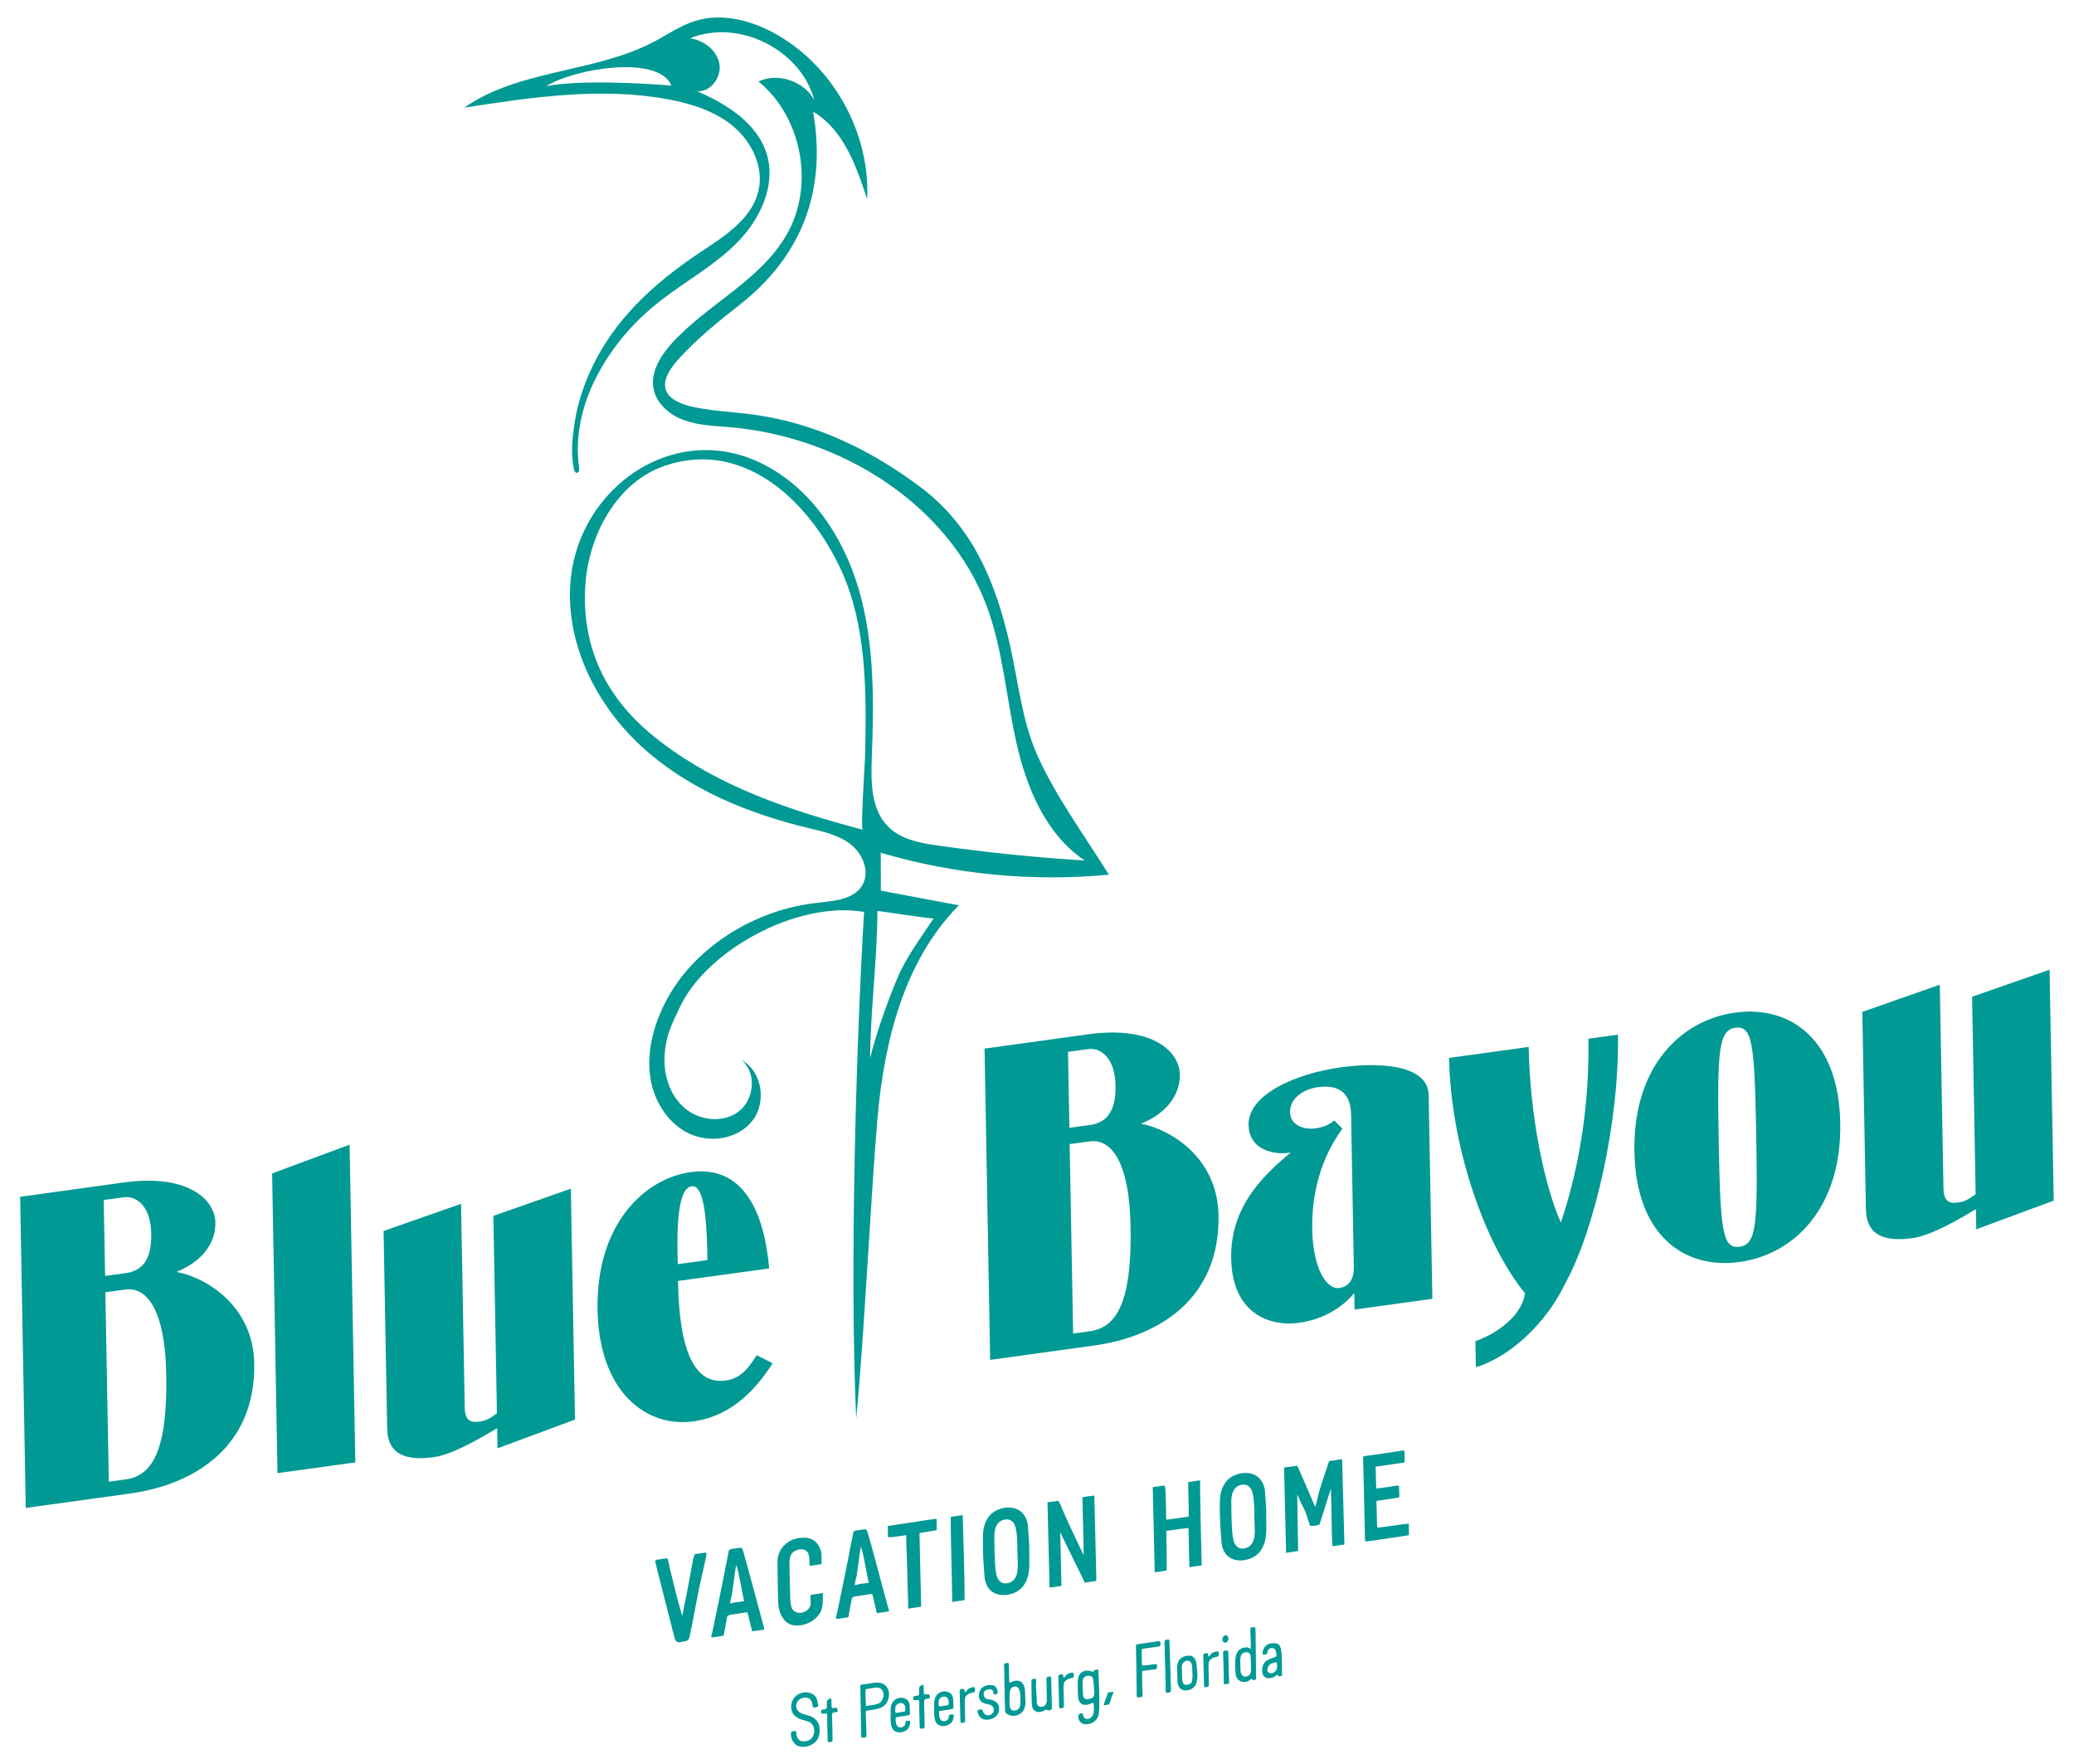 <?xml version="1.0" encoding="UTF-8"?> <svg xmlns="http://www.w3.org/2000/svg" xmlns:xlink="http://www.w3.org/1999/xlink" version="1.1" id="Layer_1" x="0px" y="0px" viewBox="0 0 174 148" style="enable-background:new 0 0 174 148;" xml:space="preserve"> <style type="text/css"> .st0{fill:#019994;} </style> <g> <path class="st0" d="M68.32,8.41c-1.12-4.25-6.36-6.86-10.42-5.2c1.14,0.17,2.23,0.99,2.45,2.12c0.22,1.13-0.73,2.42-1.87,2.32 c2.53,1.09,5.13,2.74,5.88,5.38c0.72,2.57-0.59,5.34-2.45,7.25c-1.86,1.91-4.25,3.22-6.37,4.85c-1.34,1.02-2.56,2.2-3.6,3.53 c-2.18,2.79-3.67,6.16-3.44,9.76c0.02,0.26,0.04,0.52,0.08,0.78c0.01,0.1,0.03,0.2,0,0.29c-0.03,0.09-0.11,0.18-0.21,0.17 c-0.13-0.01-0.19-0.17-0.22-0.3c-0.27-1.27-0.15-2.49,0.04-3.76c0.18-1.3,0.55-2.57,1.04-3.78c0.09-0.23,0.19-0.46,0.3-0.69 c1.05-2.35,2.61-4.42,4.46-6.21c1.46-1.41,3.08-2.64,4.76-3.76c2.04-1.35,4.36-2.81,4.89-5.2c0.44-1.95-0.55-4.02-2.07-5.32 c-1.52-1.29-3.5-1.93-5.47-2.3c-5.65-1.06-11.47-0.19-17.15,0.69c4.62-3.23,10.9-2.9,15.9-5.52c1.16-0.61,2.24-1.38,3.49-1.76 c2.3-0.71,4.82-0.01,6.9,1.19c4.77,2.76,7.78,8.3,7.51,13.79c-0.9-2.81-1.99-5.86-4.53-7.36c1.14,6.6-0.92,12.08-6.17,16.2 c-1.81,1.42-3.62,2.88-5.15,4.58c-1.89,2.1-1.33,3.48,1.47,4.03c1.82,0.36,3.7,0.39,5.53,0.7c4.92,0.81,9.24,2.95,13.22,5.9 c4.5,3.33,6.43,8.1,7.61,13.32c0.7,3.11,1.02,6.41,2.3,9.26c1.59,3.53,3.96,6.73,6,10.01c-6.42,0.61-12.96-0.02-19.14-1.84 l0.01,3.18l6.55,1.23c-4.58,4.61-6.26,11.35-6.83,17.82c-0.56,6.47-1.15,18.89-1.79,25.24c-0.54-12.1-0.05-30.41,0.66-42.51 c-5.72-0.95-13.24,3.28-15.45,7.99c-0.7,1.49-1.16,2.32-1.28,3.97c-0.12,1.65,0.41,3.4,1.66,4.48c1.25,1.08,3.25,1.31,4.56,0.3 c1.31-1,1.52-3.25,0.24-4.3c1.72,0.92,2.11,3.51,0.92,5.06c-1.19,1.55-3.54,1.93-5.3,1.11s-2.94-2.66-3.26-4.59s0.1-3.92,0.89-5.7 c2.17-4.98,7.44-8.32,12.62-9.02c1.61-0.22,3.6-0.21,4.32-1.66c0.56-1.14-0.08-2.57-1.09-3.34c-1.01-0.77-2.3-1.04-3.54-1.34 c-5.14-1.24-10.19-3.33-14.06-6.93c-3.87-3.6-6.41-8.88-5.82-14.13c0.84-7.41,8.36-12.86,15.52-9.74c4.35,1.9,7.29,6.21,8.62,10.76 c1.33,4.56,1.28,9.39,1.1,14.14c-0.08,2.06-0.07,4.39,1.41,5.83c1.08,1.06,2.68,1.34,4.17,1.55c4.08,0.58,8.18,1,12.28,1.25 c-3.24-2.17-4.88-6.08-5.73-9.89c-0.86-3.81-1.13-7.77-2.48-11.43C79.55,42.2,70.41,36.6,61.19,35.83 c-1.28-0.11-2.58-0.14-3.79-0.58c-1.21-0.43-2.32-1.37-2.57-2.63c-0.27-1.4,0.58-2.77,1.54-3.83c2.99-3.29,7.43-5.26,9.64-9.13 c2.35-4.1,1.28-9.84-2.38-12.83C65.27,6.07,67.47,6.8,68.32,8.41 M72.38,69.6c-0.2-0.05,0.19-5.66,0.2-6.23 c0.11-5.23,0.18-11.02-2.16-15.87c-1.85-3.83-5.06-7.65-9.35-8.71c-1.88-0.46-3.84-0.29-5.64,0.41c-3.83,1.49-6.33,6.02-6.36,10.79 c-0.04,5.2,2.32,9.17,6.35,12.23C60.35,65.98,66.09,67.93,72.38,69.6 M73.61,76.42c0,3.91-0.59,8.42-0.61,12.33 c0.53-2.13,1.45-4.72,2.29-6.71c0.71-1.7,1.98-3.41,3.04-5.01C78.33,77.13,74.02,76.44,73.61,76.42 M56.33,7.18 c-1.07-2.6-8.11-1.45-10.51,0.05C48.49,6.69,53.8,6.97,56.33,7.18"></path> <path class="st0" d="M21.33,114.36c0.12,6.9-4.86,10.16-10.48,10.93l-8.69,1.2l-0.47-26.1l8.69-1.2c5.42-0.75,7.65,1.47,7.69,3.33 c0.04,2.34-1.88,3.62-3.27,4.17C17.18,107.12,21.24,109.45,21.33,114.36 M8.82,107.03l1.7-0.23c1.26-0.17,2.21-0.95,2.17-3.29 c-0.05-2.55-1.4-3.2-2.29-3.08l-1.7,0.23L8.82,107.03z M13.95,115.31c-0.11-5.91-1.87-7.35-3.41-7.14l-1.7,0.23l0.29,15.89 l1.4-0.19C12.75,123.8,14.06,121.74,13.95,115.31"></path> <polygon class="st0" points="29.33,96.02 29.81,122.67 23.28,123.57 22.83,98.43 "></polygon> <path class="st0" d="M32.48,119.74l-0.3-16.48l6.5-2.28l0.31,17.11c0.03,1.4,0.85,1.2,1.4,1.13c0.47-0.06,0.94-0.4,1.3-0.67 l-0.3-16.56l6.5-2.28l0.35,19.37l-6.5,2.41l-0.03-1.69c-1.33,0.79-3.7,2.21-5.32,2.43C32.89,122.72,32.5,121.01,32.48,119.74"></path> <path class="st0" d="M64.82,114.35c-1.21,1.9-3.26,4.42-6.65,4.88c-3.91,0.54-7.91-2.41-8.04-9.36 c-0.13-7.28,4.03-11.03,7.81-11.55c4.38-0.6,6.18,3.28,6.59,8.08l-7.65,1.05c0.12,6.62,1.71,8.67,4.02,8.35 c1.45-0.2,2.09-1.4,2.59-2.12L64.82,114.35z M56.86,106.04l2.49-0.34c-0.04-2.32-0.11-6.36-1.32-6.19 C56.74,99.69,56.8,103.62,56.86,106.04"></path> <path class="st0" d="M102.23,101.94c0.13,6.9-4.86,10.16-10.47,10.93l-8.69,1.2l-0.47-26.11l8.69-1.2 c5.42-0.75,7.65,1.47,7.69,3.33c0.04,2.34-1.88,3.62-3.26,4.17C98.08,94.69,102.14,97.02,102.23,101.94 M89.72,94.6l1.7-0.23 c1.26-0.17,2.21-0.95,2.17-3.29c-0.05-2.55-1.4-3.2-2.29-3.08l-1.7,0.23L89.72,94.6z M94.85,102.88c-0.11-5.91-1.87-7.35-3.41-7.14 l-1.7,0.23l0.29,15.89l1.39-0.19C93.65,111.37,94.97,109.31,94.85,102.88"></path> <path class="st0" d="M119.86,91.86l0.31,17.09l-6.53,0.9l-0.02-1.39c-0.44,0.53-1.86,2.11-4.63,2.5c-2.66,0.36-5.62-0.94-5.7-5.39 c-0.08-4.35,2.68-6.96,5-8.9c-1.3,0.25-3.5-0.15-3.54-2.31c-0.05-2.53,3.9-4.3,7.75-4.83C115.92,89.06,119.81,89.37,119.86,91.86 M113.35,93.47c-0.03-1.73-0.98-2.52-2.76-2.28c-1.23,0.17-2.38,0.92-2.36,2.12c0.02,1.04,1.12,1.48,2.13,1.34 c0.94-0.13,1.23-0.42,1.59-0.66l0.67,0.69c-0.79,1.09-2.61,3.88-2.53,8.43c0.06,3.31,1.21,5.08,2.27,4.93 c0.69-0.1,1.24-0.56,1.22-1.79L113.35,93.47z"></path> <path class="st0" d="M135.74,86.79c0.13,7.27-1.97,16.51-4.47,20.95c-1.04,2.25-3.77,5.78-7.45,6.95l-0.04-2.19 c1.91-0.67,3.92-2.19,4.16-4.02c-3.46-4.22-6.24-12.49-6.37-19.74l6.68-0.92c0.1,5.72,1.31,11.64,2.7,14.73 c0.71-2.11,2.45-7.77,2.31-15.42L135.74,86.79z"></path> <path class="st0" d="M154.39,94.21c0.13,7.01-3.8,11.01-8.45,11.65c-4.65,0.64-8.7-2.25-8.82-9.27c-0.13-7.01,3.8-11.01,8.45-11.65 C150.22,84.31,154.27,87.2,154.39,94.21 M147.34,95.18c-0.14-7.58-0.3-9.16-1.74-8.97c-1.39,0.19-1.55,1.82-1.41,9.4 c0.14,7.58,0.3,9.16,1.74,8.97C147.37,104.39,147.47,102.76,147.34,95.18"></path> <path class="st0" d="M156.54,101.36l-0.3-16.48l6.5-2.28l0.31,17.11c0.03,1.4,0.86,1.2,1.4,1.13c0.46-0.06,0.94-0.4,1.3-0.67 l-0.3-16.56l6.5-2.27l0.35,19.37l-6.5,2.41l-0.03-1.69c-1.33,0.79-3.71,2.21-5.33,2.43C156.95,104.34,156.57,102.64,156.54,101.36"></path> <path class="st0" d="M59.28,130.36l-0.05,0.23v0.01c0,0.03-0.01,0.05-0.01,0.06c-0.03,0.12-0.05,0.25-0.08,0.37 c-0.05,0.25-0.1,0.5-0.16,0.75c-0.25,0.99-0.44,2.01-0.63,2.99l0,0.01c-0.07,0.35-0.13,0.71-0.2,1.06l-0.05,0.25 c-0.07,0.37-0.15,0.75-0.23,1.12c-0.03,0.13-0.05,0.25-0.15,0.35c-0.09,0.08-0.21,0.11-0.35,0.14c-0.04,0.01-0.08,0.01-0.13,0.02 l-0.01,0c-0.02,0-0.03,0-0.05,0.01l-0.02,0c-0.01,0-0.03,0.01-0.04,0.01c-0.02,0.01-0.05,0.01-0.08,0.01 c-0.03,0-0.05,0.01-0.07,0.01h-0.01l-0.03,0c-0.01,0-0.02,0-0.03-0.01c-0.1-0.02-0.21-0.09-0.26-0.2 c-0.03-0.08-0.31-1.17-0.92-3.59l-0.01-0.03c-0.27-1.05-0.52-2.04-0.6-2.35c0-0.02-0.07-0.29-0.08-0.37l-0.06-0.21 c-0.01-0.03,0-0.07,0.02-0.1c0.02-0.03,0.05-0.05,0.09-0.06l0.26-0.04c0.09-0.02,0.21-0.03,0.35-0.05h0.01h0.01l0.2-0.03 c0.05-0.01,0.1,0.02,0.11,0.07l0.05,0.2l0,0c0,0,0,0.01,0,0.01c0.02,0.06,0.04,0.14,0.06,0.23l0,0.03 c0.02,0.07,0.03,0.15,0.05,0.22c0.03,0.14,0.06,0.27,0.09,0.39c0.07,0.29,0.15,0.59,0.22,0.87h0c0.19,0.78,0.39,1.59,0.62,2.38 l0.13,0.44l0.09-0.48c0.05-0.26,0.1-0.55,0.16-0.81l0.01-0.03c0.13-0.66,0.26-1.34,0.33-1.7c0.05-0.26,0.11-0.58,0.16-0.88 c0.05-0.27,0.1-0.58,0.15-0.83l0.01-0.06c0.02-0.08,0.04-0.15,0.07-0.2l0-0.01l0.03-0.11c0.01-0.05,0.06-0.08,0.1-0.09l0.34-0.05 c0.06-0.01,0.12-0.02,0.19-0.03l0.27-0.04c0.03,0,0.07,0.01,0.09,0.03C59.28,130.29,59.29,130.33,59.28,130.36"></path> <path class="st0" d="M64.12,136.66c-0.02,0.03-0.05,0.04-0.08,0.05l-0.86,0.12c-0.05,0.01-0.09-0.02-0.1-0.06l-0.04-0.18v0 c-0.01-0.04-0.02-0.09-0.03-0.13L63,136.44l-0.02-0.08c-0.13-0.57-0.21-0.89-0.23-0.96c-0.01-0.04-0.02-0.06-0.03-0.09l-0.03-0.06 h-0.07c-0.02,0-0.05,0-0.09,0.01c-0.09,0.01-0.51,0.08-0.85,0.13c-0.15,0.03-0.23,0.04-0.25,0.04c-0.28,0.04-0.34,0.08-0.38,0.11 c-0.04,0.04-0.05,0.08-0.06,0.18c-0.01,0.05-0.02,0.11-0.04,0.2c-0.04,0.21-0.08,0.43-0.12,0.65c-0.02,0.12-0.04,0.25-0.07,0.36 l-0.03,0.2c-0.01,0.05-0.05,0.08-0.09,0.09l-0.87,0.13c-0.03,0-0.06-0.01-0.08-0.03c-0.02-0.02-0.03-0.05-0.02-0.08l0.05-0.2 l0.01,0l0.03-0.13c0.01-0.05,0.02-0.09,0.03-0.15l0.01-0.03c0.1-0.43,0.18-0.88,0.27-1.31c0.04-0.22,0.09-0.45,0.14-0.67 c0.07-0.36,0.14-0.71,0.22-1.07l0-0.01c0.09-0.45,0.2-0.95,0.29-1.44c0.05-0.24,0.1-0.49,0.14-0.73c0.05-0.26,0.1-0.5,0.15-0.74 l0.03-0.14h0l0.09-0.49c0.02-0.1,0.1-0.18,0.2-0.19l0.76-0.11c0.09-0.01,0.17,0.03,0.2,0.12l0.03,0.09l0,0.01 c0.02,0.06,0.04,0.12,0.07,0.2l0,0.01c0.19,0.64,0.92,3.33,1.3,4.77c0.11,0.42,0.19,0.72,0.21,0.78l0.03,0.1 c0.04,0.14,0.08,0.29,0.12,0.44l0.07,0.25C64.14,136.6,64.14,136.64,64.12,136.66 M62.42,134.32l-0.02-0.12 c-0.01-0.08-0.03-0.16-0.05-0.25c-0.01-0.03-0.04-0.21-0.09-0.45c-0.11-0.57-0.29-1.53-0.36-1.77l-0.13-0.46l-0.09,0.49 c-0.01,0.08-0.05,0.37-0.1,0.75c-0.07,0.49-0.15,1.1-0.18,1.28c-0.01,0.04-0.02,0.09-0.04,0.14c-0.01,0.05-0.03,0.11-0.04,0.16 c-0.02,0.09-0.04,0.18-0.05,0.27l-0.03,0.14l0.14-0.02l0.01,0c0.05-0.01,0.11-0.02,0.17-0.04c0.05-0.01,0.09-0.03,0.13-0.03 c0.05-0.01,0.09-0.01,0.11-0.02c0.01,0,0.03,0,0.04,0c0,0,0.01,0,0.01,0l0.01,0l0.16-0.02c0.09-0.01,0.19-0.03,0.28-0.04 L62.42,134.32z"></path> <path class="st0" d="M69.03,134.14c0,0.04,0,0.08,0,0.12c-0.01,0.35-0.04,0.7-0.23,1.03c-0.07,0.12-0.16,0.23-0.26,0.34 c-0.62,0.67-1.88,1.01-2.57,0.43c-0.08-0.07-0.16-0.15-0.23-0.25c-0.28-0.37-0.43-0.84-0.45-1.37c-0.02-0.49-0.03-1.03-0.04-1.64 c-0.01-0.53-0.01-1.07-0.02-1.6l0-0.14c0-0.47,0.12-0.87,0.37-1.2c0.31-0.42,0.71-0.68,1.16-0.79c0.1-0.03,0.2-0.05,0.3-0.06 c0.25-0.03,0.47-0.03,0.69,0c0.46,0.08,0.8,0.34,1.02,0.81c0.12,0.25,0.17,0.53,0.15,0.82c0,0.02,0,0.05,0,0.08 c0,0.03,0,0.07,0,0.11l0.01,0.27c0,0.06-0.05,0.11-0.1,0.12l-0.35,0.05c-0.02,0-0.04,0.01-0.06,0.01l-0.39,0.06 c-0.06,0.01-0.11-0.03-0.11-0.09l0-0.18v-0.02c-0.01-0.08-0.02-0.16-0.02-0.23c0-0.06-0.01-0.11-0.01-0.16 c-0.01-0.11-0.03-0.21-0.06-0.3c-0.08-0.22-0.24-0.35-0.48-0.39c-0.18-0.03-0.39,0-0.56,0.08c-0.33,0.14-0.5,0.38-0.53,0.71 c0,0.03-0.01,0.06-0.01,0.1c-0.01,0.1-0.02,0.19-0.02,0.28c0.02,1.12,0.04,2.07,0.07,3.02c0,0.11,0.02,0.22,0.04,0.34 c0.01,0.06,0.02,0.13,0.03,0.19c0.05,0.34,0.3,0.57,0.66,0.6c0.37,0.03,0.74-0.17,0.91-0.5c0.09-0.16,0.08-0.32,0.07-0.46 c0-0.03,0-0.06-0.01-0.1l-0.01-0.34c0-0.06,0.05-0.11,0.1-0.12l0.45-0.07c0.06-0.01,0.11-0.02,0.15-0.02l0.34-0.05 C69.04,133.73,69.03,134.02,69.03,134.14"></path> <path class="st0" d="M74.58,135.13c-0.02,0.03-0.05,0.04-0.08,0.05l-0.86,0.13c-0.05,0.01-0.09-0.02-0.1-0.06l-0.04-0.18l0-0.01 c-0.01-0.04-0.02-0.09-0.03-0.13l0-0.02l-0.02-0.09c-0.13-0.57-0.21-0.89-0.23-0.96c-0.01-0.04-0.02-0.06-0.03-0.09l-0.03-0.06 l-0.07,0c-0.02,0-0.05,0-0.09,0.01c-0.09,0.01-0.51,0.08-0.85,0.13c-0.15,0.03-0.23,0.04-0.25,0.04c-0.29,0.04-0.34,0.08-0.38,0.11 c-0.04,0.04-0.05,0.07-0.07,0.18c-0.01,0.05-0.02,0.11-0.04,0.2c-0.04,0.21-0.08,0.43-0.12,0.65c-0.02,0.12-0.04,0.25-0.07,0.36 l-0.03,0.19c-0.01,0.05-0.05,0.09-0.09,0.09l-0.87,0.13c-0.03,0-0.06-0.01-0.08-0.03c-0.02-0.02-0.03-0.05-0.02-0.08l0.05-0.19l0,0 l0.03-0.13c0.01-0.05,0.02-0.09,0.03-0.15l0.01-0.04c0.1-0.43,0.18-0.88,0.27-1.31c0.04-0.22,0.09-0.45,0.14-0.67 c0.07-0.36,0.14-0.71,0.22-1.07l0-0.01c0.09-0.45,0.2-0.95,0.29-1.44c0.05-0.25,0.1-0.49,0.14-0.73c0.05-0.26,0.1-0.5,0.15-0.74 l0.03-0.14h0l0.09-0.49c0.02-0.1,0.1-0.18,0.2-0.19l0.76-0.11c0.09-0.01,0.17,0.03,0.2,0.12l0.03,0.09l0,0.01 c0.03,0.06,0.05,0.12,0.07,0.2l0,0.01c0.19,0.63,0.91,3.32,1.3,4.77c0.11,0.42,0.19,0.72,0.21,0.78l0.03,0.1 c0.04,0.14,0.08,0.29,0.12,0.44l0.08,0.24C74.6,135.07,74.59,135.1,74.58,135.13 M72.88,132.78l-0.02-0.12 c-0.01-0.08-0.03-0.16-0.05-0.25c-0.01-0.03-0.04-0.22-0.09-0.45c-0.11-0.57-0.29-1.53-0.36-1.77l-0.13-0.46l-0.09,0.49 c-0.01,0.07-0.05,0.37-0.1,0.75c-0.07,0.49-0.15,1.1-0.18,1.28c-0.01,0.04-0.02,0.09-0.04,0.14c-0.01,0.05-0.03,0.11-0.04,0.16 c-0.02,0.09-0.04,0.18-0.05,0.27l-0.03,0.14l0.14-0.02l0.01,0c0.05-0.01,0.11-0.02,0.16-0.04c0.05-0.01,0.1-0.03,0.13-0.03 c0.05-0.01,0.09-0.01,0.11-0.02c0.01,0,0.03,0,0.04,0c0,0,0.01,0,0.01,0h0.01c0.06-0.01,0.11-0.02,0.16-0.02 c0.09-0.01,0.19-0.03,0.28-0.04L72.88,132.78z"></path> <path class="st0" d="M78.57,127.43l0.02,0.89c0,0.02-0.02,0.04-0.04,0.04l-0.18,0.03l-0.02,0c-0.05,0.02-0.1,0.02-0.15,0.03 c-0.1,0.02-0.25,0.04-0.42,0.07H77.8c-0.19,0.03-0.38,0.06-0.55,0.09l-0.11,0.02l0.14,6.14c0,0.02-0.02,0.04-0.04,0.04l-1.01,0.15 c-0.02,0-0.04-0.01-0.04-0.03c0-0.01,0-0.03,0-0.06c0-0.08,0.01-0.2,0-0.29c-0.01-0.24-0.02-0.78-0.04-1.39 c-0.02-1.01-0.06-2.27-0.08-2.73c-0.02-0.45-0.04-0.97-0.04-1.47v-0.02v-0.05l0-0.11l-0.11,0.01c-0.05,0.01-0.1,0.01-0.14,0.02 c-0.05,0.01-0.09,0.01-0.12,0.02c-0.1,0.01-0.2,0.03-0.3,0.04c-0.18,0.02-0.36,0.05-0.53,0.07c-0.03,0-0.06,0-0.09,0 c-0.02,0-0.04,0-0.07,0l-0.13,0.02c-0.02,0-0.04-0.01-0.04-0.03l-0.02-0.89c0-0.02,0.02-0.04,0.04-0.04l0.36-0.05 c0.09-0.02,0.19-0.03,0.3-0.05c0.02,0,0.04,0,0.06-0.01l1.01-0.15c0.14-0.02,0.27-0.04,0.41-0.06c0.44-0.07,0.9-0.15,1.36-0.21 c0.02,0,0.03,0,0.05-0.01c0.06-0.01,0.12-0.02,0.18-0.02c0.01,0,0.02,0,0.03,0h0.01l0.25-0.04 C78.56,127.4,78.57,127.41,78.57,127.43"></path> <path class="st0" d="M80.92,133.64l0.01,0.52c0,0.04-0.03,0.07-0.06,0.07l-0.91,0.14c-0.04,0.01-0.06-0.02-0.07-0.05 c0-0.02-0.05-2.24-0.05-2.57c0-0.09-0.01-0.4-0.02-0.78l0-0.05c-0.02-1.04-0.06-2.62-0.06-3.15c0-0.02,0-0.05,0-0.07 c0-0.03,0-0.07,0-0.1l0-0.3c0-0.03,0.03-0.07,0.06-0.07l0.33-0.05c0.06-0.01,0.13-0.02,0.19-0.03c0.02,0,0.04-0.01,0.06-0.01 c0.02,0,0.05-0.01,0.07-0.01l0.24-0.03c0.03-0.01,0.06,0.02,0.06,0.05v0.03v0.05C80.81,128.44,80.93,132.52,80.92,133.64"></path> <path class="st0" d="M86.35,130.18v0.02c0,0.08,0,0.15,0,0.21c0.01,0.19,0.01,0.42,0.01,0.65c0,0.74-0.08,1.35-0.47,1.92 c-0.26,0.38-0.71,0.66-1.22,0.77c-0.05,0.01-0.1,0.02-0.14,0.02c-0.53,0.08-1.03-0.03-1.36-0.3c-0.34-0.27-0.56-0.77-0.58-1.32 c-0.01-0.19-0.03-0.38-0.04-0.56l0-0.01c-0.08-0.85-0.09-1.72-0.09-2.38c0-0.67,0.03-1.32,0.45-1.92c0.26-0.38,0.71-0.66,1.22-0.77 c0.05-0.01,0.09-0.02,0.14-0.03c0.52-0.08,1.02,0.03,1.36,0.3c0.36,0.29,0.59,0.77,0.61,1.29c0.01,0.19,0.03,0.38,0.04,0.56 c0.02,0.2,0.04,0.46,0.05,0.69c0.01,0.13,0.01,0.26,0.02,0.4l0,0.05C86.35,129.88,86.35,130.04,86.35,130.18 M85.36,130.3 c0-0.13-0.01-0.25-0.01-0.37v0c0-0.14,0-0.25,0-0.35c-0.01-0.46-0.04-1.05-0.15-1.46c-0.09-0.33-0.24-0.52-0.48-0.62 c-0.11-0.05-0.25-0.06-0.4-0.04c-0.18,0.03-0.35,0.1-0.48,0.21c-0.28,0.23-0.42,0.64-0.42,1.25c0,0.42,0.01,0.83,0.02,1.29v0 c0,0.06,0.01,0.17,0.01,0.27c0,0.08,0.01,0.16,0.01,0.21c0.01,0.46,0.04,1.04,0.15,1.46c0.09,0.33,0.24,0.52,0.48,0.62 c0.12,0.05,0.26,0.06,0.4,0.04c0.17-0.03,0.34-0.1,0.48-0.21c0.28-0.23,0.42-0.64,0.42-1.26C85.39,131.03,85.37,130.64,85.36,130.3 "></path> <path class="st0" d="M91.81,125.45l0.17,7.09c0,0.04-0.03,0.08-0.07,0.08l-0.44,0.07c-0.06,0.01-0.12,0.02-0.2,0.03 c-0.01,0-0.02,0-0.03,0l-0.2,0.03c-0.04,0-0.07-0.02-0.07-0.06v-0.03l-0.01-0.02c-0.01-0.03-1.46-2.95-1.78-3.63l-0.23-0.49 l0.1,4.45c0,0.03-0.03,0.07-0.06,0.07l-0.21,0.03l-0.01,0c-0.01,0-0.02,0-0.03,0.01l-0.42,0.06c-0.01,0-0.02,0-0.03,0l-0.17,0.03 c-0.04,0-0.06-0.02-0.07-0.06l-0.17-7.09l0.24-0.04l0.01,0c0.01,0,0.02,0,0.03,0c0.01,0,0.01,0,0.02,0l0.01,0l0.61-0.09l0,0.03 l0.02,0.03c0.04,0.06,0.14,0.24,0.17,0.31c0.16,0.48,1.42,3.16,1.62,3.57l0.31,0.64l-0.01-0.55c0-0.17-0.01-0.35-0.01-0.53 l-0.09-3.69l0-0.1l0.17-0.03c0.05-0.01,0.11-0.02,0.17-0.03h0.01c0.08-0.01,0.16-0.03,0.24-0.04c0.05-0.01,0.09-0.01,0.14-0.01 c0.01,0,0.02,0,0.02,0L91.81,125.45z"></path> <path class="st0" d="M100.73,127.64l0.09,3.65c0,0.01-0.01,0.03-0.03,0.03l-0.29,0.04l-0.02,0c0,0,0,0-0.01,0 c-0.02,0-0.05,0.01-0.08,0.01c-0.03,0-0.05,0.01-0.06,0.01c-0.03,0-0.05,0.01-0.07,0.01l-0.45,0.07c-0.01,0-0.02-0.01-0.02-0.02 l0-0.06c0-0.01,0-0.1-0.01-0.23c-0.01-0.31-0.03-0.85-0.03-1.04c0-0.13-0.01-0.27-0.01-0.4v-0.01c0-0.34-0.01-1.09-0.03-1.42 l0-0.11l-0.11,0.01c-0.25,0.03-0.73,0.09-1.05,0.14c-0.21,0.03-0.4,0.06-0.52,0.07h-0.01c-0.03,0-0.05,0.01-0.07,0.01l-0.1,0.02 l0,0.1c0,0.03,0,0.06,0,0.08c0.02,0.55,0.02,1.1,0.03,1.63c0,0.29,0,1.47,0,1.48c0,0.01-0.01,0.03-0.03,0.03l-0.17,0.03l-0.01,0 c-0.01,0-0.02,0-0.02,0.01l-0.54,0.08c-0.01,0-0.02,0-0.03,0l-0.17,0.03c-0.01,0-0.03-0.01-0.03-0.02l-0.17-7.08 c0-0.03,0.02-0.05,0.04-0.05l0.22-0.03l0.02,0c0,0,0.01,0,0.01,0l0.52-0.08c0.01,0,0.01,0,0.02,0l0.13-0.02 c0.03,0,0.05,0.01,0.05,0.04v0.01c0,0.03,0.01,0.06,0.02,0.09c0.01,0.03,0.02,0.06,0.02,0.09l0,0.01c0.04,0.22,0.06,1.53,0.07,1.91 c0,0.03,0,0.08,0,0.14c0,0.09-0.01,0.34,0.01,0.48l0.01,0.1l0.19-0.03c0.12-0.02,0.26-0.03,0.41-0.05 c0.39-0.05,0.84-0.11,1.17-0.17l0.11-0.02l0-0.11c0-0.04,0-0.08,0-0.12v-0.01c0-0.05,0-0.11,0-0.18c0-0.12-0.01-0.38-0.01-0.62 l-0.04-1.81c0-0.02,0.02-0.04,0.04-0.04l0.39-0.06c0.11-0.02,0.21-0.04,0.33-0.05h0.01l0.2-0.03c0.02,0,0.04,0.01,0.04,0.03 C100.67,124.72,100.71,126.53,100.73,127.64"></path> <path class="st0" d="M106.23,127.27v0.02c0,0.08,0,0.15,0,0.21c0.01,0.19,0.01,0.42,0.01,0.65c0,0.74-0.08,1.35-0.47,1.92 c-0.26,0.38-0.71,0.66-1.22,0.77c-0.05,0.01-0.1,0.02-0.14,0.03c-0.53,0.08-1.02-0.03-1.36-0.3c-0.34-0.27-0.56-0.77-0.58-1.32 c-0.01-0.19-0.03-0.38-0.04-0.56v-0.01c-0.08-0.85-0.09-1.72-0.09-2.38c0-0.67,0.03-1.32,0.45-1.92c0.26-0.38,0.7-0.66,1.22-0.77 c0.05-0.01,0.1-0.02,0.15-0.03c0.52-0.08,1.02,0.03,1.36,0.3c0.36,0.29,0.59,0.77,0.61,1.29c0.01,0.19,0.03,0.38,0.04,0.56 c0.02,0.2,0.04,0.46,0.05,0.69c0,0.13,0.01,0.26,0.02,0.4l0,0.05C106.22,126.97,106.23,127.13,106.23,127.27 M105.24,127.38 c0-0.13-0.01-0.25-0.01-0.37v0c0-0.14,0-0.25,0-0.35c-0.01-0.46-0.04-1.05-0.15-1.46c-0.09-0.33-0.25-0.52-0.48-0.62 c-0.12-0.05-0.26-0.06-0.4-0.04c-0.18,0.03-0.35,0.1-0.48,0.21c-0.28,0.23-0.42,0.64-0.42,1.25c0,0.42,0.01,0.83,0.02,1.29v0 c0,0.06,0.01,0.17,0.01,0.27c0,0.08,0.01,0.16,0.01,0.21c0.01,0.46,0.04,1.04,0.15,1.46c0.09,0.33,0.25,0.52,0.48,0.62 c0.12,0.05,0.26,0.06,0.4,0.04c0.17-0.03,0.34-0.1,0.48-0.21c0.28-0.23,0.42-0.64,0.42-1.26 C105.26,128.12,105.25,127.73,105.24,127.38"></path> <path class="st0" d="M112.79,129.56l-0.22,0.03l-0.01,0l-0.56,0.08h-0.02l-0.2,0.03l-0.01-0.3l0-0.02c-0.02-0.11-0.04-1-0.06-2.44 l-0.05-2.07l-0.21,0.65c-0.18,0.56-0.36,1.15-0.49,1.55c-0.09,0.29-0.14,0.45-0.15,0.49c-0.01,0.01-0.01,0.03-0.02,0.05 c-0.01,0.05-0.03,0.11-0.06,0.17c-0.01,0.02-0.01,0.03-0.02,0.04c-0.02,0.05-0.03,0.06-0.05,0.07c-0.08,0.05-0.18,0.06-0.28,0.08 h-0.01c-0.13,0.02-0.27,0.02-0.4,0.02c-0.02,0-0.06,0-0.07-0.01c-0.01-0.01-0.01-0.04-0.02-0.06c0-0.02-0.01-0.03-0.01-0.05 c-0.02-0.06-0.04-0.11-0.05-0.16c-0.01-0.02-0.01-0.04-0.02-0.05c-0.04-0.09-0.07-0.19-0.09-0.27c-0.07-0.21-0.13-0.41-0.21-0.61 c-0.12-0.29-0.3-0.59-0.44-0.91l-0.22-0.53l0,0.46c0.01,1.27,0.07,4.28,0.07,4.3l-0.17,0.03l-0.01,0l-0.66,0.1h-0.01l-0.16,0.03 l-0.17-7.16l0.32-0.05l0.01,0c0.01,0,0.01,0,0.02,0h0.01c0.07-0.01,0.14-0.02,0.22-0.03l0.01,0c0.09-0.01,0.16-0.02,0.25-0.03 l0.19-0.03l0.08,0.01c0,0,0.01,0,0.01,0s1.28,2.93,1.37,3.16l0.12,0.28l0.09-0.32c0.07-0.24,0.15-0.59,0.23-0.93 c0.06-0.27,0.84-2.58,0.84-2.58l0.07-0.03l0.2-0.03c0.09-0.01,0.18-0.03,0.27-0.04l0.56-0.08L112.79,129.56z"></path> <path class="st0" d="M118.19,127.86l0.02,0.81c0,0.06-0.04,0.11-0.1,0.12l-0.64,0.1c-0.52,0.08-1.31,0.2-1.88,0.28 c-0.37,0.05-0.61,0.09-0.72,0.1c-0.01,0-0.02,0-0.02,0l-0.23,0.03c-0.05,0.01-0.1-0.03-0.1-0.09l-0.16-6.95 c0-0.06,0.04-0.11,0.1-0.12l0.24-0.03l0,0c0.01,0,0.02,0,0.03,0c0.21-0.03,0.42-0.06,0.64-0.09l2.36-0.35 c0.06-0.01,0.1,0.03,0.1,0.09l0.01,0.32c0,0.04,0,0.08,0,0.12l0.01,0.37c0,0.06-0.04,0.11-0.1,0.12l-2.34,0.34l0,0.11 c0,0.05,0,0.12,0.01,0.21c0.01,0.26,0.02,0.52,0.02,0.78c0,0.13,0,0.27,0.01,0.41c0,0.07,0,0.15,0.01,0.22l0.01,0.1l0.1-0.01 c0.05-0.01,0.1-0.01,0.15-0.02l0.02,0c0.03,0,0.06-0.01,0.08-0.01l0.09-0.01l1.36-0.2c0.06-0.01,0.1,0.03,0.1,0.09l0.01,0.33v0.01 c0.01,0.08,0.01,0.14,0.01,0.21l0.01,0.26c0,0.06-0.05,0.11-0.1,0.12l-1.82,0.27l0.05,2.17l0.07,0.07l0.05,0 c0.08-0.01,0.17-0.02,0.26-0.03c0.28-0.04,0.56-0.08,0.84-0.12l0.02,0c0.25-0.04,0.53-0.08,0.8-0.11l0.05-0.01 c0.09-0.01,0.18-0.03,0.27-0.03c0.01,0,0.03,0,0.04,0l0.01,0l0.19-0.03C118.15,127.76,118.19,127.8,118.19,127.86"></path> <path class="st0" d="M67.63,146.51c-0.33,0.05-0.68,0.01-0.89-0.18c-0.27-0.24-0.4-0.55-0.38-0.94c0.01-0.1,0.04-0.14,0.13-0.16 c0.06-0.01,0.11-0.02,0.17-0.03c0.08-0.01,0.13,0,0.14,0.12c0,0.18,0.05,0.34,0.13,0.49c0.08,0.14,0.2,0.23,0.37,0.25 c0.28,0.04,0.66-0.04,0.84-0.31c0.28-0.43,0.22-1-0.17-1.26c-0.22-0.14-0.48-0.17-0.73-0.25c-0.29-0.09-0.58-0.27-0.73-0.54 c-0.16-0.28-0.17-0.63-0.06-0.96c0.11-0.32,0.34-0.54,0.65-0.68c0.32-0.14,0.72-0.13,1.01,0.01c0.18,0.08,0.32,0.23,0.4,0.4 c0.04,0.09,0.07,0.18,0.08,0.28c0.02,0.11,0.03,0.21,0.05,0.32c0.01,0.07-0.02,0.11-0.09,0.12c-0.05,0.01-0.09,0.02-0.14,0.03 c-0.19,0.03-0.23,0.03-0.24-0.17c-0.01-0.12-0.05-0.23-0.09-0.34c-0.16-0.37-0.72-0.45-1.1-0.07c-0.19,0.19-0.23,0.5-0.13,0.71 c0.12,0.27,0.39,0.39,0.66,0.47c0.29,0.08,0.58,0.14,0.81,0.32c0.23,0.18,0.39,0.43,0.43,0.74c0.04,0.32,0.02,0.68-0.15,0.99 c-0.12,0.21-0.31,0.38-0.53,0.49C67.93,146.44,67.78,146.48,67.63,146.51"></path> <path class="st0" d="M70.22,143.6c-0.09,0.02-0.18,0.02-0.27,0.04c-0.08,0.02-0.13,0.07-0.14,0.15c-0.01,0.07-0.01,0.14,0,0.21 c0.01,0.42,0.02,0.87,0.03,1.29c0.01,0.22,0.01,0.44,0.01,0.65c0,0.11-0.05,0.17-0.16,0.19c-0.04,0.01-0.08,0.01-0.12,0.01 c-0.08,0-0.13-0.04-0.13-0.12c0-0.16-0.05-1.59-0.04-2.11c-0.03-0.19-0.01-0.2-0.22-0.18c-0.03,0-0.06,0.01-0.09,0.01 c-0.2,0.04-0.21,0-0.2-0.2c0.01-0.07,0.04-0.11,0.11-0.13c0.06-0.01,0.12-0.03,0.17-0.03c0.14-0.02,0.2-0.03,0.2-0.24 c0-0.13,0-0.24,0-0.37c0-0.08,0.03-0.15,0.11-0.2c0.23-0.13,0.28-0.2,0.27,0.13c0,0.06,0.01,0.38,0.02,0.48 c0,0.07,0.05,0.11,0.11,0.1c0.09-0.01,0.18-0.02,0.26-0.03c0.03,0,0.07,0.03,0.09,0.05c0.02,0.05,0.03,0.11,0.04,0.17 C70.3,143.55,70.28,143.59,70.22,143.6"></path> <path class="st0" d="M72.67,144.63c0.01,0.28,0.01,0.55,0.02,0.84c0,0.06,0.01,0.17-0.01,0.22c-0.01,0.03-0.06,0.04-0.08,0.04 c-0.1,0.02-0.23,0.03-0.28,0.04c-0.07,0.01-0.06-0.09-0.07-0.3c-0.02-0.38-0.06-3.92-0.07-3.99c-0.01-0.14,0-0.15,0.11-0.17 c0.34-0.04,0.67-0.09,1.02-0.15c0.17-0.03,0.28-0.03,0.42-0.01c0.72,0.07,0.96,0.74,0.82,1.28c-0.03,0.11-0.07,0.23-0.12,0.33 c-0.17,0.37-0.6,0.55-0.96,0.62c-0.23,0.05-0.49,0.08-0.72,0.11c-0.12,0.02-0.12,0.02-0.12,0.31 C72.65,144.08,72.66,144.36,72.67,144.63L72.67,144.63z M72.62,142.43c0.01,0.15,0.01,0.3,0.02,0.45c0.01,0.2-0.01,0.23,0.1,0.21 c0.16-0.02,0.46-0.06,0.62-0.09c0.1-0.02,0.2-0.06,0.3-0.09c0.24-0.08,0.36-0.27,0.43-0.5c0.03-0.08,0.04-0.17,0.04-0.26 c-0.02-0.36-0.23-0.64-0.68-0.59c-0.21,0.03-0.49,0.08-0.7,0.11c-0.18,0.03-0.13,0.05-0.13,0.24 C72.61,142.09,72.61,142.26,72.62,142.43"></path> <path class="st0" d="M76.35,144.59c-0.03,0.27-0.16,0.47-0.41,0.61c-0.23,0.12-0.46,0.15-0.68,0.09c-0.68-0.17-0.52-1.16-0.54-1.72 c-0.01-0.31,0.02-0.65,0.26-0.9c0.21-0.22,0.52-0.29,0.79-0.24c0.17,0.03,0.33,0.12,0.43,0.26c0.09,0.13,0.11,0.28,0.12,0.45 c0.01,0.19,0.01,0.39,0.02,0.58c0,0.12-0.03,0.15-0.15,0.17c-0.15,0.03-0.29,0.04-0.44,0.07c-0.16,0.02-0.38,0.05-0.54,0.08 c-0.08,0.02-0.06,0.05-0.07,0.13c-0.01,0.11,0.01,0.19,0.02,0.3c0.02,0.11,0.05,0.22,0.11,0.3c0.14,0.18,0.45,0.18,0.61-0.02 c0.07-0.09,0.08-0.18,0.09-0.28c0.01-0.09,0.05-0.12,0.14-0.13C76.34,144.32,76.38,144.35,76.35,144.59 M75.11,143.52 c-0.01,0.16,0.01,0.17,0.16,0.15c0.08-0.01,0.43-0.07,0.46-0.07c0.22-0.03,0.24-0.03,0.22-0.36c-0.01-0.15-0.07-0.25-0.17-0.33 c-0.21-0.15-0.59,0-0.66,0.28C75.1,143.28,75.11,143.42,75.11,143.52"></path> <path class="st0" d="M77.94,142.47c-0.09,0.02-0.18,0.03-0.26,0.04c-0.08,0.02-0.13,0.07-0.14,0.15c-0.01,0.07-0.01,0.14-0.01,0.21 c0.01,0.42,0.02,0.87,0.03,1.29c0.01,0.22,0.01,0.44,0.01,0.65c0,0.11-0.05,0.17-0.16,0.19c-0.04,0.01-0.08,0.01-0.12,0.01 c-0.08,0-0.13-0.04-0.13-0.12c0-0.16-0.05-1.59-0.04-2.11c-0.03-0.19-0.01-0.2-0.21-0.18c-0.03,0.01-0.06,0.01-0.09,0.01 c-0.2,0.04-0.21,0-0.2-0.2c0-0.07,0.04-0.12,0.11-0.13c0.06-0.01,0.12-0.03,0.18-0.03c0.14-0.02,0.2-0.03,0.2-0.25 c0-0.13,0-0.24,0-0.37c0-0.08,0.03-0.15,0.11-0.2c0.23-0.14,0.28-0.2,0.27,0.12c0,0.06,0.02,0.38,0.02,0.48 c0,0.07,0.05,0.11,0.11,0.1c0.09-0.01,0.18-0.02,0.26-0.02c0.03,0,0.07,0.03,0.08,0.05c0.02,0.05,0.03,0.11,0.04,0.17 C78.03,142.42,78,142.46,77.94,142.47"></path> <path class="st0" d="M80,144.06c-0.03,0.27-0.16,0.47-0.41,0.61c-0.23,0.12-0.46,0.15-0.68,0.09c-0.68-0.17-0.52-1.16-0.54-1.72 c-0.01-0.31,0.03-0.65,0.26-0.9c0.21-0.22,0.52-0.3,0.79-0.24c0.17,0.03,0.33,0.12,0.43,0.26c0.09,0.13,0.11,0.28,0.12,0.45 c0.01,0.19,0.02,0.39,0.02,0.58c0,0.12-0.03,0.15-0.16,0.18c-0.15,0.02-0.29,0.04-0.44,0.07c-0.16,0.02-0.38,0.05-0.54,0.08 c-0.08,0.01-0.06,0.05-0.07,0.13c-0.01,0.11,0.01,0.19,0.02,0.3c0.02,0.11,0.05,0.22,0.11,0.3c0.14,0.18,0.45,0.18,0.61-0.02 c0.07-0.09,0.08-0.19,0.09-0.28c0.01-0.09,0.05-0.12,0.14-0.13C79.99,143.78,80.03,143.81,80,144.06 M78.75,142.98 c-0.01,0.16,0.01,0.17,0.16,0.15c0.08-0.01,0.43-0.07,0.46-0.07c0.22-0.03,0.24-0.03,0.22-0.36c-0.01-0.15-0.07-0.25-0.17-0.33 c-0.21-0.15-0.59,0-0.66,0.28C78.74,142.75,78.75,142.88,78.75,142.98"></path> <path class="st0" d="M81.8,141.8c-0.01,0.1-0.04,0.14-0.14,0.17c-0.06,0.02-0.12,0.03-0.18,0.04c-0.12,0.01-0.23,0.08-0.33,0.16 c-0.11,0.08-0.17,0.18-0.19,0.31c-0.02,0.13-0.02,0.31-0.02,0.44c0.01,0.46,0.02,0.91,0.03,1.37c0,0.04,0,0.08-0.01,0.12 c0,0.02-0.02,0.04-0.03,0.05c-0.05,0.05-0.27,0.08-0.31,0.06c-0.01-0.01-0.03-0.03-0.03-0.04c-0.01-0.05-0.02-0.1-0.02-0.15 c-0.01-0.39-0.04-2.03-0.06-2.43c-0.01-0.14,0.05-0.21,0.19-0.22c0.02,0,0.04,0,0.06-0.01c0.11-0.01,0.13,0.01,0.16,0.12 c0.01,0.03,0,0.06,0.01,0.09c0.01,0.02,0.03,0.06,0.04,0.06c0.02,0,0.05-0.03,0.08-0.05c0.02-0.02,0.04-0.05,0.06-0.08 c0.08-0.12,0.19-0.19,0.32-0.23c0.03-0.01,0.06-0.02,0.09-0.03C81.77,141.48,81.82,141.53,81.8,141.8"></path> <path class="st0" d="M83.79,143.58c-0.04,0.17-0.15,0.34-0.31,0.45c-0.17,0.12-0.35,0.19-0.54,0.21c-0.48,0.08-0.75-0.16-0.89-0.5 c-0.02-0.05-0.03-0.11-0.04-0.17c-0.01-0.1,0.03-0.14,0.14-0.16c0.06-0.01,0.12-0.02,0.18-0.02c0.05,0,0.09,0.02,0.1,0.08 c0.02,0.11,0.08,0.19,0.14,0.27c0.08,0.11,0.2,0.14,0.32,0.15c0.19,0.01,0.36-0.11,0.44-0.28c0.08-0.16,0.05-0.39-0.07-0.49 c-0.06-0.05-0.14-0.1-0.22-0.12c-0.11-0.03-0.22-0.07-0.33-0.09c-0.09-0.02-0.17-0.04-0.25-0.08c-0.16-0.08-0.29-0.25-0.33-0.44 c-0.04-0.2,0.03-0.45,0.12-0.64c0.05-0.11,0.15-0.2,0.26-0.26c0.14-0.08,0.29-0.13,0.45-0.14c0.08-0.01,0.15,0,0.22,0.01 c0.07,0,0.14,0,0.21,0.03c0.13,0.06,0.21,0.19,0.26,0.32c0.04,0.09,0.04,0.19,0.04,0.29c0.01,0.06-0.04,0.11-0.11,0.13 c-0.04,0.01-0.08,0.01-0.12,0.01c-0.05,0-0.09-0.03-0.1-0.08c-0.01-0.06-0.02-0.12-0.03-0.17c-0.02-0.08-0.07-0.13-0.14-0.16 c-0.17-0.07-0.35-0.02-0.51,0.07c-0.14,0.07-0.17,0.26-0.15,0.39c0.03,0.16,0.13,0.29,0.28,0.33c0.01,0,0.03,0.01,0.04,0.01 c0.09,0.01,0.17,0.02,0.26,0.04c0.15,0.03,0.29,0.09,0.41,0.17C83.83,142.92,83.86,143.24,83.79,143.58"></path> <path class="st0" d="M85.99,143.17c-0.02,0.08-0.05,0.16-0.09,0.24c-0.18,0.36-0.55,0.52-0.92,0.52c-0.2,0-0.38-0.06-0.52-0.18 c-0.06-0.05-0.14-0.12-0.14-0.2c-0.01-0.26-0.04-1.82-0.05-2.28c-0.01-0.43-0.01-0.65-0.02-1.09c0-0.07-0.01-0.39-0.01-0.46 c-0.01-0.18-0.01-0.18,0.15-0.21c0.04-0.01,0.09-0.02,0.13-0.02c0.07,0,0.11,0.02,0.12,0.09c0.01,0.1,0.01,1.1,0.03,1.47 c0.01,0.1,0.04,0.11,0.14,0.06c0.38-0.2,0.82-0.19,1.03,0.16c0.19,0.32,0.16,0.66,0.17,1.04C86.03,142.58,86.06,142.9,85.99,143.17 M85.57,141.97c-0.04-0.18-0.08-0.42-0.28-0.48c-0.28-0.08-0.54,0.11-0.57,0.42c-0.03,0.24-0.02,0.47-0.02,0.7 c0,0.16-0.01,0.41,0.04,0.6c0.03,0.12,0.09,0.22,0.19,0.26c0.18,0.08,0.52-0.04,0.61-0.25c0.07-0.16,0.06-0.37,0.07-0.54 C85.61,142.43,85.62,142.19,85.57,141.97"></path> <path class="st0" d="M88.25,143.16c0,0.06,0,0.12-0.01,0.18c0,0.03-0.03,0.07-0.05,0.07c-0.11,0.04-0.24,0.11-0.34,0.03 c-0.07-0.05-0.12-0.04-0.19,0.01c-0.16,0.11-0.34,0.15-0.52,0.16c-0.07,0-0.15-0.01-0.22-0.04c-0.2-0.11-0.32-0.27-0.34-0.51 c-0.04-0.45-0.03-0.91-0.04-1.36c-0.01-0.22-0.01-0.47-0.01-0.69c0-0.12,0.03-0.15,0.13-0.17c0.24-0.05,0.29-0.02,0.27,0.22 c-0.05,0.56,0.06,1.13,0.05,1.69c0,0.03,0,0.06,0.01,0.09c0.04,0.25,0.22,0.37,0.48,0.32c0.1-0.02,0.19-0.08,0.25-0.17 c0.07-0.12,0.11-0.24,0.11-0.38c-0.01-0.14-0.01-0.28-0.01-0.42c-0.01-0.42-0.02-0.88-0.03-1.31c0-0.04-0.01-0.08,0.01-0.12 c0.01-0.03,0.04-0.07,0.07-0.09c0.03-0.02,0.08-0.03,0.11-0.03c0.17-0.03,0.21,0,0.21,0.18c0.01,0.4,0.02,0.83,0.03,1.22h0 C88.23,142.41,88.24,142.79,88.25,143.16"></path> <path class="st0" d="M90.09,140.58c-0.01,0.1-0.04,0.14-0.14,0.17c-0.06,0.02-0.12,0.03-0.18,0.04c-0.13,0.01-0.23,0.08-0.33,0.16 c-0.11,0.08-0.17,0.18-0.19,0.31c-0.02,0.13-0.02,0.31-0.02,0.44c0.01,0.46,0.02,0.91,0.03,1.37c0,0.04,0,0.08-0.01,0.12 c0,0.02-0.02,0.04-0.03,0.05c-0.05,0.05-0.27,0.08-0.32,0.06c-0.01-0.01-0.03-0.03-0.03-0.04c-0.01-0.05-0.02-0.1-0.02-0.15 c-0.01-0.39-0.04-2.03-0.06-2.43c-0.01-0.14,0.05-0.21,0.19-0.22c0.02,0,0.04,0,0.06-0.01c0.11,0,0.13,0.01,0.16,0.12 c0.01,0.03,0,0.06,0.01,0.09c0.01,0.02,0.03,0.06,0.05,0.06c0.02,0,0.05-0.03,0.07-0.05c0.02-0.02,0.04-0.05,0.06-0.08 c0.08-0.13,0.19-0.19,0.32-0.23c0.03-0.01,0.06-0.02,0.09-0.03C90.05,140.27,90.11,140.31,90.09,140.58"></path> <path class="st0" d="M92.23,142.47c0.01,0.34,0,1.01-0.05,1.32c-0.04,0.21-0.15,0.43-0.33,0.58c-0.25,0.22-0.66,0.32-0.95,0.24 c-0.29-0.09-0.47-0.38-0.43-0.7c0.01-0.07,0.04-0.11,0.1-0.14c0.05-0.02,0.08-0.03,0.13-0.05c0.1-0.03,0.13,0,0.16,0.1 c0.01,0.03,0.01,0.06,0.01,0.09c0.05,0.19,0.24,0.32,0.43,0.28c0.24-0.05,0.42-0.31,0.45-0.55c0.04-0.28,0.03-0.48,0-0.75 c-0.01-0.05-0.05-0.07-0.11-0.04c-0.61,0.31-1.13,0.19-1.19-0.49c-0.02-0.2-0.03-0.4-0.03-0.61c0-0.28-0.02-0.56,0.01-0.84 c0.01-0.09,0.03-0.18,0.06-0.27c0.1-0.32,0.4-0.5,0.71-0.5h0.02c0.13,0,0.29,0.02,0.43,0.09c0.07,0.01,0.08,0,0.11-0.07 c0.01-0.03,0.06-0.07,0.09-0.08c0.07-0.02,0.14-0.02,0.21-0.03c0.06-0.01,0.09,0.02,0.09,0.08 C92.16,140.36,92.23,142.1,92.23,142.47 M91.69,140.77c-0.03-0.09-0.1-0.16-0.2-0.18c-0.32-0.09-0.65,0.04-0.66,0.48 c-0.01,0.24,0,0.43,0.01,0.67c0,0.09,0.01,0.18,0.01,0.28c0.01,0.14,0.02,0.24,0.07,0.35c0.1,0.25,0.4,0.16,0.64,0.09 c0.1-0.03,0.17-0.09,0.2-0.19c0.02-0.06,0.04-0.17,0.04-0.23C91.8,141.53,91.73,140.87,91.69,140.77"></path> <path class="st0" d="M93.4,142.02l-0.17,0.41l-0.07,0.26l-0.09,0.24c-0.01,0.03-0.04,0.05-0.07,0.06l-0.33,0.05 c-0.05,0.01-0.09-0.04-0.07-0.09l0.17-0.47l0.09-0.19l0.07-0.26c0.01-0.03,0.04-0.06,0.07-0.06l0.33-0.05 C93.38,141.92,93.42,141.97,93.4,142.02"></path> <path class="st0" d="M97.16,137.67c0.03,0,0.06-0.01,0.08,0c0.06,0.01,0.11,0.03,0.11,0.1c0,0.02,0,0.04,0.01,0.06 c0.01,0.24,0,0.26-0.24,0.3c-0.36,0.05-0.72,0.1-1.08,0.15c-0.06,0.01-0.11,0.02-0.17,0.03c-0.05,0.01-0.08,0.06-0.09,0.11 c0,0.03,0,0.06,0,0.09c0.01,0.33,0.01,0.67,0.02,1c0,0.21,0.01,0.21,0.24,0.19c0.26-0.02,0.51-0.06,0.77-0.1 c0.26-0.04,0.26-0.01,0.26,0.25c0,0.09-0.04,0.14-0.14,0.17c-0.05,0.01-0.09,0.03-0.14,0.02c-0.3,0.04-0.65,0.07-0.94,0.14 c-0.05,0.01-0.03,0.06-0.03,0.14c0,0.14,0.01,0.29,0,0.43c0,0.2,0.03,1.39,0.04,1.48c0,0.06-0.04,0.09-0.09,0.11 c-0.01,0-0.02,0.01-0.03,0.01c-0.39,0.05-0.38,0.1-0.38-0.31c0-0.33-0.02-2.12-0.03-2.34c0-0.23-0.01-0.46-0.01-0.68 c-0.01-0.29-0.01-0.57-0.02-0.86c-0.01-0.21,0.03-0.23,0.24-0.25C95.8,137.87,96.88,137.71,97.16,137.67"></path> <path class="st0" d="M98.24,141.76c0,0.16-0.06,0.2-0.23,0.22c-0.19,0.03-0.2,0.03-0.21-0.16c-0.02-0.6-0.03-1.16-0.04-1.76 c-0.01-0.45-0.03-0.89-0.04-1.34c-0.01-0.29-0.02-0.7-0.02-1c0-0.1,0.04-0.15,0.14-0.17c0.05-0.01,0.11-0.02,0.16-0.03 c0.05,0,0.09,0.03,0.1,0.08c0.01,0.13,0.01,0.16,0.02,0.29C98.15,138.48,98.24,141.69,98.24,141.76"></path> <path class="st0" d="M100.46,140.55c-0.01,0.19-0.03,0.37-0.07,0.56c-0.07,0.34-0.3,0.53-0.61,0.64c-0.09,0.03-0.2,0.05-0.29,0.05 c-0.32,0-0.54-0.15-0.64-0.44c-0.05-0.12-0.06-0.26-0.07-0.4c-0.01-0.17-0.02-0.93-0.02-1.15c0-0.12,0.03-0.24,0.06-0.35 c0.09-0.27,0.29-0.43,0.54-0.52c0.14-0.05,0.29-0.06,0.44-0.06c0.23-0.01,0.36,0.14,0.46,0.31c0.08,0.13,0.14,0.28,0.13,0.46 C100.39,139.96,100.47,140.25,100.46,140.55 M100.02,139.88c-0.01-0.2-0.03-0.3-0.12-0.44c-0.02-0.03-0.04-0.06-0.08-0.08 c-0.25-0.14-0.54,0-0.64,0.29c-0.02,0.06-0.04,0.14-0.03,0.21c0.01,0.34,0.02,0.68,0.03,1.03c0.01,0.09,0.03,0.19,0.07,0.27 c0.06,0.15,0.21,0.2,0.38,0.16c0.05-0.01,0.09-0.03,0.14-0.05c0.13-0.04,0.21-0.13,0.23-0.26c0.02-0.14,0.05-0.28,0.05-0.41 C100.04,140.37,100.03,140.13,100.02,139.88"></path> <path class="st0" d="M102.25,138.8c-0.01,0.1-0.04,0.14-0.14,0.17c-0.06,0.02-0.12,0.03-0.18,0.04c-0.13,0.02-0.23,0.08-0.33,0.16 c-0.11,0.08-0.18,0.18-0.19,0.31c-0.02,0.13-0.02,0.31-0.02,0.44c0.01,0.46,0.02,0.91,0.03,1.37c0,0.04,0,0.08-0.01,0.12 c0,0.02-0.02,0.04-0.03,0.05c-0.05,0.05-0.27,0.08-0.32,0.06c-0.01-0.01-0.03-0.03-0.03-0.04c-0.01-0.05-0.02-0.1-0.02-0.15 c-0.01-0.39-0.04-2.03-0.06-2.43c-0.01-0.14,0.05-0.21,0.19-0.22c0.02,0,0.04-0.01,0.06-0.01c0.11-0.01,0.13,0.01,0.16,0.12 c0.01,0.03,0,0.06,0.01,0.09c0.01,0.02,0.03,0.06,0.04,0.06c0.03,0,0.06-0.03,0.08-0.05c0.02-0.02,0.04-0.05,0.06-0.08 c0.08-0.13,0.19-0.19,0.32-0.23c0.03-0.01,0.06-0.02,0.09-0.03C102.22,138.48,102.27,138.52,102.25,138.8"></path> <path class="st0" d="M103.04,137.59c-0.05,0.11-0.14,0.19-0.25,0.2c-0.11,0.01-0.17-0.06-0.21-0.14c-0.02-0.04-0.03-0.08-0.03-0.12 v-0.02c0.01-0.14,0.09-0.29,0.24-0.34c0.09-0.03,0.2,0.04,0.24,0.14C103.07,137.4,103.07,137.49,103.04,137.59 M103.1,140.64 c0.01,0.18,0.02,0.31,0.02,0.49c0,0.08-0.04,0.11-0.12,0.12c-0.04,0-0.08,0-0.12,0.01c-0.19,0.03-0.23,0.05-0.21-0.21 c0.02-0.26-0.06-2.38-0.06-2.42c0-0.07,0.02-0.13,0.09-0.15c0.03-0.01,0.09-0.01,0.11-0.02c0.19-0.03,0.23-0.03,0.24,0.15 C103.06,138.86,103.09,140.4,103.1,140.64"></path> <path class="st0" d="M105.38,140.73c0,0.18-0.04,0.18-0.21,0.21c-0.03,0.01-0.09-0.04-0.1-0.06c-0.1-0.14-0.17,0.03-0.28,0.1 c-0.38,0.23-0.89,0.09-1.05-0.28c-0.08-0.2-0.09-0.43-0.1-0.65c-0.02-0.38-0.04-0.78,0.05-1.17c0.09-0.39,0.37-0.64,0.76-0.69 c0.03,0,0.06,0,0.09,0c0.1-0.01,0.26,0,0.37,0.14c0.07-0.13-0.01-1.17-0.01-1.7c0-0.06,0.02-0.1,0.07-0.11 c0.06-0.01,0.12-0.02,0.18-0.03c0.09-0.01,0.16,0.01,0.17,0.1c0.01,0.11,0.01,0.29,0.02,0.4 C105.35,137.57,105.38,140.65,105.38,140.73 M104.92,138.92c-0.02-0.22-0.17-0.34-0.39-0.33c-0.21,0.01-0.4,0.16-0.44,0.37 c-0.02,0.1-0.04,0.2-0.04,0.3c0,0.3,0.01,0.57,0.02,0.87c0.01,0.17,0.07,0.35,0.2,0.45c0.12,0.09,0.34,0.08,0.47-0.01 c0.13-0.09,0.19-0.24,0.21-0.39c0.01-0.05,0.01-0.1,0-0.15C104.96,139.86,104.94,139.13,104.92,138.92"></path> <path class="st0" d="M107.56,140.48c0,0.05-0.04,0.1-0.09,0.11c-0.05,0.01-0.1,0.02-0.16,0.03c-0.04,0.01-0.07-0.01-0.08-0.05 c-0.03-0.08-0.06-0.13-0.21,0.01c-0.13,0.12-0.37,0.18-0.51,0.19c-0.19,0.02-0.37-0.03-0.48-0.17c-0.13-0.17-0.16-0.44-0.13-0.67 c0.03-0.17,0.09-0.36,0.21-0.49c0.1-0.12,0.27-0.21,0.41-0.27c0.15-0.06,0.55-0.22,0.55-0.22c0.04-0.02,0.01-0.29,0-0.32 c-0.02-0.11-0.05-0.21-0.12-0.29c-0.16-0.17-0.48-0.13-0.59,0.13c0,0.01-0.01,0.02-0.01,0.03c-0.02,0.06-0.02,0.12-0.04,0.18 c-0.01,0.03-0.05,0.07-0.08,0.08c-0.06,0.02-0.12,0.03-0.17,0.04c-0.12,0.01-0.14-0.02-0.13-0.13c0-0.05,0.02-0.1,0.02-0.15 c0.03-0.21,0.14-0.4,0.31-0.52c0.2-0.15,0.45-0.18,0.68-0.16c0.21,0.01,0.39,0.1,0.47,0.3c0.09,0.22,0.1,0.54,0.12,0.78 c0.02,0.23,0.02,1.17,0.02,1.4C107.57,140.38,107.57,140.41,107.56,140.48 M107.14,139.67c-0.01-0.25-0.04-0.27-0.28-0.19 c-0.07,0.02-0.17,0.05-0.23,0.08c-0.16,0.1-0.26,0.24-0.3,0.42c-0.05,0.21,0.1,0.39,0.31,0.38c0.25-0.01,0.49-0.23,0.5-0.48v-0.15 C107.14,139.71,107.14,139.69,107.14,139.67"></path> </g> </svg> 